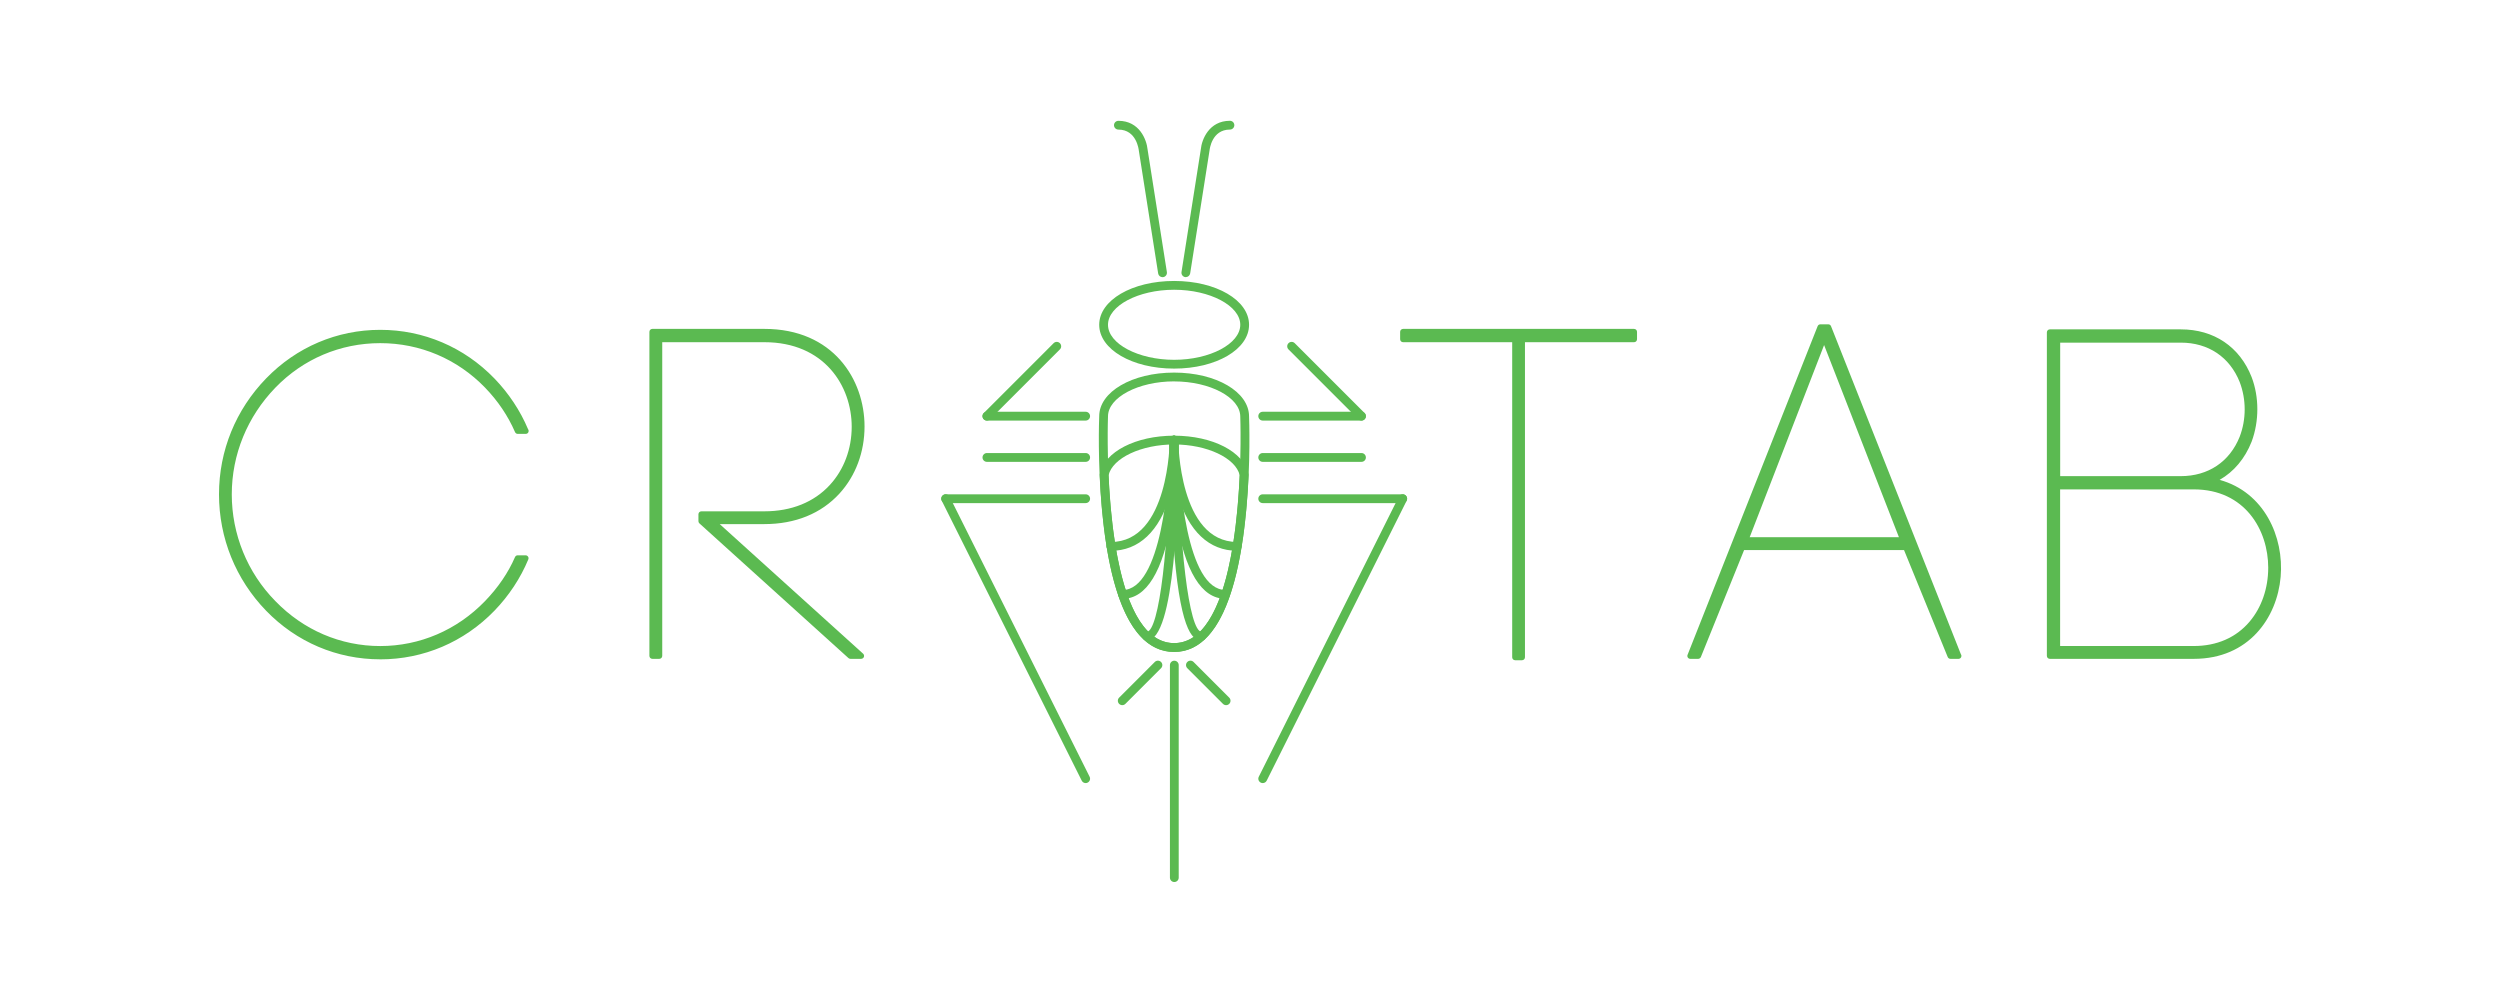 <?xml version="1.0" encoding="UTF-8"?>
<svg id="Layer_1" data-name="Layer 1" xmlns="http://www.w3.org/2000/svg" viewBox="0 0 796.46 319.48">
  <defs>
    <style>
      .cls-1 {
        fill: #5bba51;
      }
    </style>
  </defs>
  <g>
    <path class="cls-1" d="M374.06,117.43c-13.39,0-23.87-6.13-23.87-13.96s10.49-13.96,23.87-13.96,23.87,6.13,23.87,13.96-10.48,13.96-23.87,13.96ZM374.06,92.31c-11.42,0-21.07,5.11-21.07,11.16s9.65,11.16,21.07,11.16,21.07-5.11,21.07-11.16-9.65-11.16-21.07-11.16Z"/>
    <path class="cls-1" d="M374.06,207.7c-3.93,0-7.46-1.59-10.48-4.74-15.38-16-13.48-68.14-13.39-70.35,0-7.78,10.49-13.91,23.87-13.91s23.87,6.13,23.87,13.97c.09,2.16,1.98,54.29-13.39,70.29-3.02,3.15-6.55,4.74-10.48,4.74ZM374.06,121.5c-11.42,0-21.07,5.11-21.07,11.16-.02.58-1.94,53.21,12.61,68.35,2.51,2.61,5.27,3.88,8.46,3.88s5.95-1.27,8.46-3.88c14.55-15.14,12.63-67.76,12.61-68.29,0-6.1-9.65-11.21-21.07-11.21Z"/>
    <path class="cls-1" d="M374.06,207.7c-17.52,0-22.57-30.64-23.71-56.34v-.18s.03-.17.03-.17c1.48-7.07,11.44-12.21,23.68-12.21s22.21,5.14,23.68,12.21l.04.17v.18c-1.16,25.7-6.2,56.34-23.72,56.34ZM353.16,151.41c.91,20.06,4.84,53.47,20.9,53.47s19.99-33.41,20.9-53.47c-1.31-5.51-10.43-9.81-20.9-9.81s-19.59,4.3-20.9,9.81Z"/>
    <path class="cls-1" d="M357.63,190.76c-.78,0-1.41-.63-1.41-1.4s.63-1.4,1.41-1.4c12.32,0,15.02-34.47,15.02-47.75,0-.77.63-1.4,1.4-1.4s1.4.63,1.4,1.4c0,.13-.02,12.55-2.07,24.81-2.85,17.08-8.15,25.75-15.75,25.75Z"/>
    <path class="cls-1" d="M353.92,175.47c-.78,0-1.41-.63-1.41-1.4s.63-1.4,1.41-1.4c18.52,0,18.73-32.05,18.73-32.37,0-.78.63-1.4,1.4-1.4s1.4.63,1.4,1.4c0,.35-.03,8.75-2.58,17.29-3.49,11.7-10.05,17.89-18.96,17.89Z"/>
    <path class="cls-1" d="M365.32,204.08c-.77,0-1.4-.63-1.4-1.4s.63-1.4,1.4-1.4c3.96,0,7.31-27.97,7.34-61.07,0-.77.63-1.4,1.4-1.4h0c.78,0,1.4.63,1.4,1.4,0,19.21-1.02,63.88-10.14,63.88Z"/>
    <path class="cls-1" d="M390.41,190.76c-7.6,0-12.9-8.66-15.75-25.75-2.05-12.26-2.07-24.68-2.07-24.81,0-.77.63-1.4,1.4-1.4s1.41.63,1.41,1.4c0,13.28,2.7,47.75,15.02,47.75.78,0,1.4.63,1.4,1.4s-.63,1.4-1.4,1.4Z"/>
    <path class="cls-1" d="M394.13,175.47c-8.92,0-15.48-6.19-18.97-17.89-2.55-8.54-2.58-16.93-2.58-17.29,0-.78.63-1.4,1.4-1.4s1.41.63,1.41,1.4c0,.32.23,32.37,18.74,32.37.77,0,1.4.63,1.4,1.4s-.63,1.4-1.4,1.4Z"/>
    <path class="cls-1" d="M382.81,204.08c-3.16,0-7.04-3.7-9.09-32.54-1.1-15.49-1.13-31.18-1.13-31.33,0-.78.63-1.41,1.4-1.41h0c.78,0,1.41.63,1.41,1.4.03,33.1,3.43,61.07,7.41,61.07.77,0,1.4.63,1.4,1.4s-.63,1.4-1.4,1.4Z"/>
    <path class="cls-1" d="M370.35,88.3c-.68,0-1.28-.5-1.38-1.19l-6.15-39.09c-.04-.36-.72-6.73-6.51-6.73-.77,0-1.41-.63-1.41-1.4s.63-1.4,1.41-1.4c6.69,0,9,6.01,9.3,9.19l6.14,39c.12.77-.4,1.49-1.17,1.61-.07.01-.14.02-.22.02Z"/>
    <path class="cls-1" d="M345.88,147.14h-31.47c-.77,0-1.4-.63-1.4-1.4s.63-1.41,1.4-1.41h31.47c.77,0,1.4.63,1.4,1.41s-.63,1.4-1.4,1.4Z"/>
    <path class="cls-1" d="M345.88,160.28h-44.6c-.78,0-1.4-.63-1.4-1.4s.63-1.4,1.4-1.4h44.6c.77,0,1.4.63,1.4,1.4s-.63,1.4-1.4,1.4Z"/>
    <path class="cls-1" d="M345.88,249.48c-.52,0-1.01-.28-1.26-.78l-44.6-89.19c-.35-.69-.07-1.54.63-1.89.69-.35,1.54-.06,1.88.63l44.6,89.2c.35.69.07,1.53-.63,1.88-.2.1-.41.15-.62.15Z"/>
    <path class="cls-1" d="M345.88,133.99h-31.47c-.77,0-1.4-.63-1.4-1.41s.63-1.4,1.4-1.4h31.47c.77,0,1.4.63,1.4,1.4s-.63,1.41-1.4,1.41Z"/>
    <path class="cls-1" d="M314.41,133.98c-.36,0-.71-.14-.99-.41-.55-.55-.55-1.44,0-1.99l22.25-22.25c.55-.55,1.44-.55,1.99,0,.55.55.55,1.44,0,1.99l-22.25,22.25c-.28.27-.63.41-1,.41Z"/>
    <path class="cls-1" d="M374.12,281c-.78,0-1.4-.63-1.4-1.4v-67.71c0-.77.63-1.4,1.4-1.4s1.4.63,1.4,1.4v67.71c0,.78-.63,1.4-1.4,1.4Z"/>
    <path class="cls-1" d="M357.54,224.65c-.37,0-.72-.14-1-.41-.55-.55-.55-1.44,0-1.99l11.36-11.36c.55-.55,1.44-.55,1.99,0,.55.55.55,1.44,0,1.99l-11.36,11.36c-.27.27-.63.41-.99.41Z"/>
    <path class="cls-1" d="M377.8,88.3c-.07,0-.15,0-.22-.02-.77-.12-1.29-.84-1.17-1.61l6.15-39.09c.28-3.09,2.6-9.1,9.28-9.1.78,0,1.4.63,1.4,1.4s-.63,1.4-1.4,1.4c-5.82,0-6.47,6.37-6.5,6.64l-6.17,39.17c-.11.69-.71,1.19-1.38,1.19Z"/>
    <path class="cls-1" d="M433.75,147.14h-31.47c-.77,0-1.4-.63-1.4-1.4s.63-1.41,1.4-1.41h31.47c.77,0,1.4.63,1.4,1.41s-.63,1.4-1.4,1.4Z"/>
    <path class="cls-1" d="M446.88,160.28h-44.6c-.77,0-1.4-.63-1.4-1.4s.63-1.4,1.4-1.4h44.6c.77,0,1.4.63,1.4,1.4s-.63,1.4-1.4,1.4Z"/>
    <path class="cls-1" d="M402.28,249.48c-.21,0-.42-.05-.62-.15-.7-.35-.98-1.19-.63-1.88l44.6-89.2c.35-.69,1.19-.97,1.88-.63.7.35.98,1.19.63,1.89l-44.59,89.19c-.25.5-.74.78-1.26.78Z"/>
    <path class="cls-1" d="M433.75,133.99h-31.47c-.77,0-1.4-.63-1.4-1.41s.63-1.4,1.4-1.4h31.47c.77,0,1.4.63,1.4,1.4s-.63,1.41-1.4,1.41Z"/>
    <path class="cls-1" d="M433.75,133.98c-.36,0-.72-.14-1-.41l-22.25-22.25c-.55-.55-.55-1.44,0-1.99.55-.55,1.44-.55,1.98,0l22.25,22.25c.55.55.55,1.44,0,1.99-.28.27-.63.41-.99.41Z"/>
    <path class="cls-1" d="M390.61,224.65c-.36,0-.72-.14-.99-.41l-11.36-11.36c-.55-.55-.55-1.44,0-1.99.55-.55,1.44-.55,1.99,0l11.36,11.36c.55.55.55,1.44,0,1.99-.27.27-.63.41-.99.41Z"/>
  </g>
  <g>
    <path class="cls-1" d="M164.94,137.29c-2.36-5.46-5.75-10.33-9.74-14.45-8.7-9-20.8-14.45-34.07-14.45s-25.37,5.46-34.07,14.45c-8.7,9-14.16,21.24-14.16,34.66s5.46,25.81,14.16,34.66c8.7,9,20.8,14.6,34.07,14.6s25.37-5.61,34.07-14.6c3.99-4.13,7.38-8.85,9.74-14.31h2.51c-2.51,6.05-6.2,11.5-10.62,16.08-9.14,9.44-21.68,15.19-35.69,15.19s-26.55-5.75-35.69-15.19c-9-9.29-14.75-22.12-14.75-36.43s5.75-26.99,14.75-36.28c9.14-9.44,21.68-15.19,35.69-15.19s26.55,5.75,35.69,15.19c4.42,4.57,8.12,10.03,10.62,16.08h-2.51Z"/>
    <path class="cls-1" d="M121.14,210.05c-13.78,0-26.7-5.5-36.36-15.48-9.68-10-15.01-23.16-15.01-37.08s5.33-26.94,15.01-36.93c9.67-9.98,22.58-15.48,36.36-15.48s26.7,5.5,36.36,15.48c4.55,4.7,8.25,10.28,10.72,16.15.13.16.2.36.2.58,0,.52-.39.97-.96.94h-2.52c-.37,0-.71-.22-.86-.57-2.23-5.15-5.44-9.92-9.55-14.17-8.83-9.13-20.69-14.17-33.39-14.17s-24.56,5.03-33.4,14.17c-8.96,9.26-13.9,21.34-13.9,34.01s4.93,24.89,13.89,34c8.94,9.24,20.8,14.32,33.4,14.32s24.47-5.08,33.39-14.32c4.19-4.34,7.4-9.06,9.55-14.02.15-.35.49-.57.86-.57h2.51c.31,0,.6.16.78.42.18.26.21.59.09.88-2.46,5.95-6.2,11.61-10.81,16.37-9.67,9.98-22.58,15.48-36.36,15.48ZM121.14,106.95c-13.27,0-25.71,5.29-35.02,14.9-9.34,9.64-14.49,22.3-14.49,35.63s5.14,26.13,14.49,35.78c9.31,9.61,21.75,14.9,35.02,14.9s25.71-5.29,35.02-14.9c4.11-4.25,7.5-9.23,9.87-14.49h-.47c-2.24,4.97-5.49,9.69-9.67,14.02-9.28,9.6-21.62,14.88-34.74,14.88s-25.46-5.29-34.74-14.88c-9.3-9.46-14.42-22-14.42-35.31s5.12-25.7,14.42-35.31c9.19-9.5,21.53-14.74,34.74-14.74s25.55,5.23,34.74,14.74c4.12,4.27,7.37,9.03,9.67,14.17h.47c-2.36-5.26-5.76-10.24-9.87-14.49-9.31-9.61-21.75-14.9-35.02-14.9Z"/>
  </g>
  <g>
    <path class="cls-1" d="M210.03,208.96h-2.21v-103.24h35.69c41.29,0,41.29,60.32,0,60.32h-16.67l47.49,42.92h-3.39l-47.49-42.92v-2.21h20.06c38.34,0,38.34-55.75,0-55.75h-33.48v100.88Z"/>
    <path class="cls-1" d="M274.33,209.9h-3.39c-.23,0-.46-.09-.63-.24l-47.49-42.92c-.2-.18-.31-.43-.31-.69v-2.21c0-.52.42-.94.94-.94h20.06c8.61,0,15.83-2.91,20.88-8.41,4.48-4.88,6.95-11.46,6.95-18.53,0-12.98-8.71-26.94-27.82-26.94h-32.54v99.94c0,.52-.42.94-.94.94h-2.21c-.52,0-.94-.42-.94-.94v-103.24c0-.52.42-.94.94-.94h35.69c21.92,0,31.91,16.12,31.91,31.09,0,8.14-2.83,15.72-7.99,21.37-5.81,6.36-14.08,9.73-23.92,9.73h-14.23l45.69,41.29c.28.26.38.67.25,1.03-.14.36-.49.6-.88.6ZM271.3,208.02h.6l-45.69-41.29c-.28-.26-.38-.67-.25-1.03.14-.36.49-.6.88-.6h16.67c9.3,0,17.09-3.15,22.54-9.12,4.83-5.3,7.5-12.43,7.5-20.1,0-14.07-9.4-29.22-30.03-29.22h-34.75v101.36h.34v-99.94c0-.52.42-.94.94-.94h33.48c20.4,0,29.7,14.93,29.7,28.81,0,7.54-2.65,14.57-7.44,19.79-5.41,5.9-13.11,9.01-22.26,9.01h-19.12v.86l46.91,42.4Z"/>
  </g>
  <g>
    <path class="cls-1" d="M482.7,209.4v-101.32h-35.69v-2.36h73.59v2.36h-35.69v101.32h-2.21Z"/>
    <path class="cls-1" d="M484.91,210.34h-2.21c-.52,0-.94-.42-.94-.94v-100.38h-34.76c-.52,0-.94-.42-.94-.94v-2.36c0-.52.42-.94.94-.94h73.59c.52,0,.94.42.94.94v2.36c0,.52-.42.94-.94.94h-34.76v100.38c0,.52-.42.94-.94.94ZM483.63,208.47h.34v-100.39c0-.52.42-.94.94-.94h34.76v-.49h-71.72v.49h34.76c.52,0,.94.42.94.94v100.39Z"/>
  </g>
  <g>
    <path class="cls-1" d="M607.23,174.3h-52.21l-14.01,34.66h-2.51l41.45-104.71h2.51l41.44,104.71h-2.51l-14.16-34.66ZM556.05,172.09h50.29l-25.22-64.75-25.07,64.75Z"/>
    <path class="cls-1" d="M623.93,209.9h-2.55c-.38,0-.72-.23-.87-.58l-13.92-34.08h-50.95l-13.77,34.07c-.15.35-.49.59-.87.59h-2.51c-.31,0-.6-.16-.77-.41-.17-.26-.21-.58-.09-.87l41.44-104.71c.14-.36.49-.59.88-.59h2.51c.38,0,.73.23.87.59l41.36,104.49c.12.16.19.35.19.57,0,.52-.42.94-.94.94ZM622.02,208.02h.5l-40.7-102.84h-1.24l-40.7,102.84h.5l13.77-34.07c.14-.35.48-.58.86-.58h52.21c.38,0,.72.23.87.58l13.92,34.08ZM606.34,173.03h-50.29c-.31,0-.6-.15-.77-.41-.18-.25-.21-.58-.1-.86l25.07-64.75c.14-.36.49-.6.87-.6h0c.39,0,.74.24.88.6l25.22,64.75c.11.29.07.61-.1.87-.18.26-.46.41-.77.41ZM557.42,171.15h47.55l-23.84-61.22-23.71,61.22Z"/>
  </g>
  <g>
    <path class="cls-1" d="M716.45,120.47c2.36,6.19,2.36,13.57,0,19.91-2.22,5.6-6.19,10.32-12.09,12.83,30.23,5.31,28.46,55.75-5.46,55.75h-45.87v-103.09h41.74c11.21,0,18.44,6.34,21.68,14.6ZM655.39,152.62h39.38c10.18,0,16.67-5.75,19.62-13.13,2.21-5.75,2.21-12.39,0-18.14-2.95-7.37-9.43-13.12-19.62-13.12h-39.38v44.39ZM655.39,206.75h43.51c32.88,0,32.88-51.77,0-51.77h-43.51v51.77Z"/>
    <path class="cls-1" d="M698.91,209.9h-45.87c-.52,0-.94-.42-.94-.94v-103.09c0-.52.42-.94.94-.94h41.74c10.54,0,18.76,5.54,22.55,15.2,2.43,6.37,2.43,14.06,0,20.58-2.13,5.39-5.62,9.55-10.19,12.17,14.2,3.92,20.55,18.14,19.44,30.9-1.13,13-10.13,26.12-27.67,26.12ZM653.97,208.02h44.93c16.36,0,24.75-12.26,25.8-24.4,1.1-12.67-5.59-26.87-20.51-29.49-.41-.07-.72-.4-.76-.81-.05-.41.18-.81.56-.97,5.29-2.25,9.3-6.51,11.59-12.32,2.27-6.08,2.27-13.28,0-19.23-3.49-8.89-11.08-14-20.81-14h-40.8v101.22ZM698.91,207.68h-43.51c-.51,0-.94-.42-.94-.94v-51.77c0-.52.42-.93.94-.93h43.51c12.33,0,25.6,8.39,25.6,26.82,0,7-2.27,13.54-6.39,18.4-4.66,5.51-11.31,8.42-19.21,8.42ZM656.33,205.81h42.57c7.34,0,13.48-2.68,17.78-7.76,3.83-4.53,5.94-10.63,5.94-17.19,0-12.01-7.42-24.95-23.73-24.95h-42.57v49.89ZM694.77,153.56h-39.38c-.51,0-.94-.42-.94-.94v-44.39c0-.52.42-.94.94-.94h39.38c9.54,0,17,5,20.49,13.71,2.31,5.99,2.31,12.84,0,18.82-3.49,8.73-10.96,13.73-20.49,13.73ZM656.33,151.69h38.44c8.73,0,15.56-4.57,18.75-12.54,2.13-5.54,2.13-11.91,0-17.46-3.18-7.96-10.01-12.53-18.74-12.53h-38.44v42.52Z"/>
  </g>
</svg>